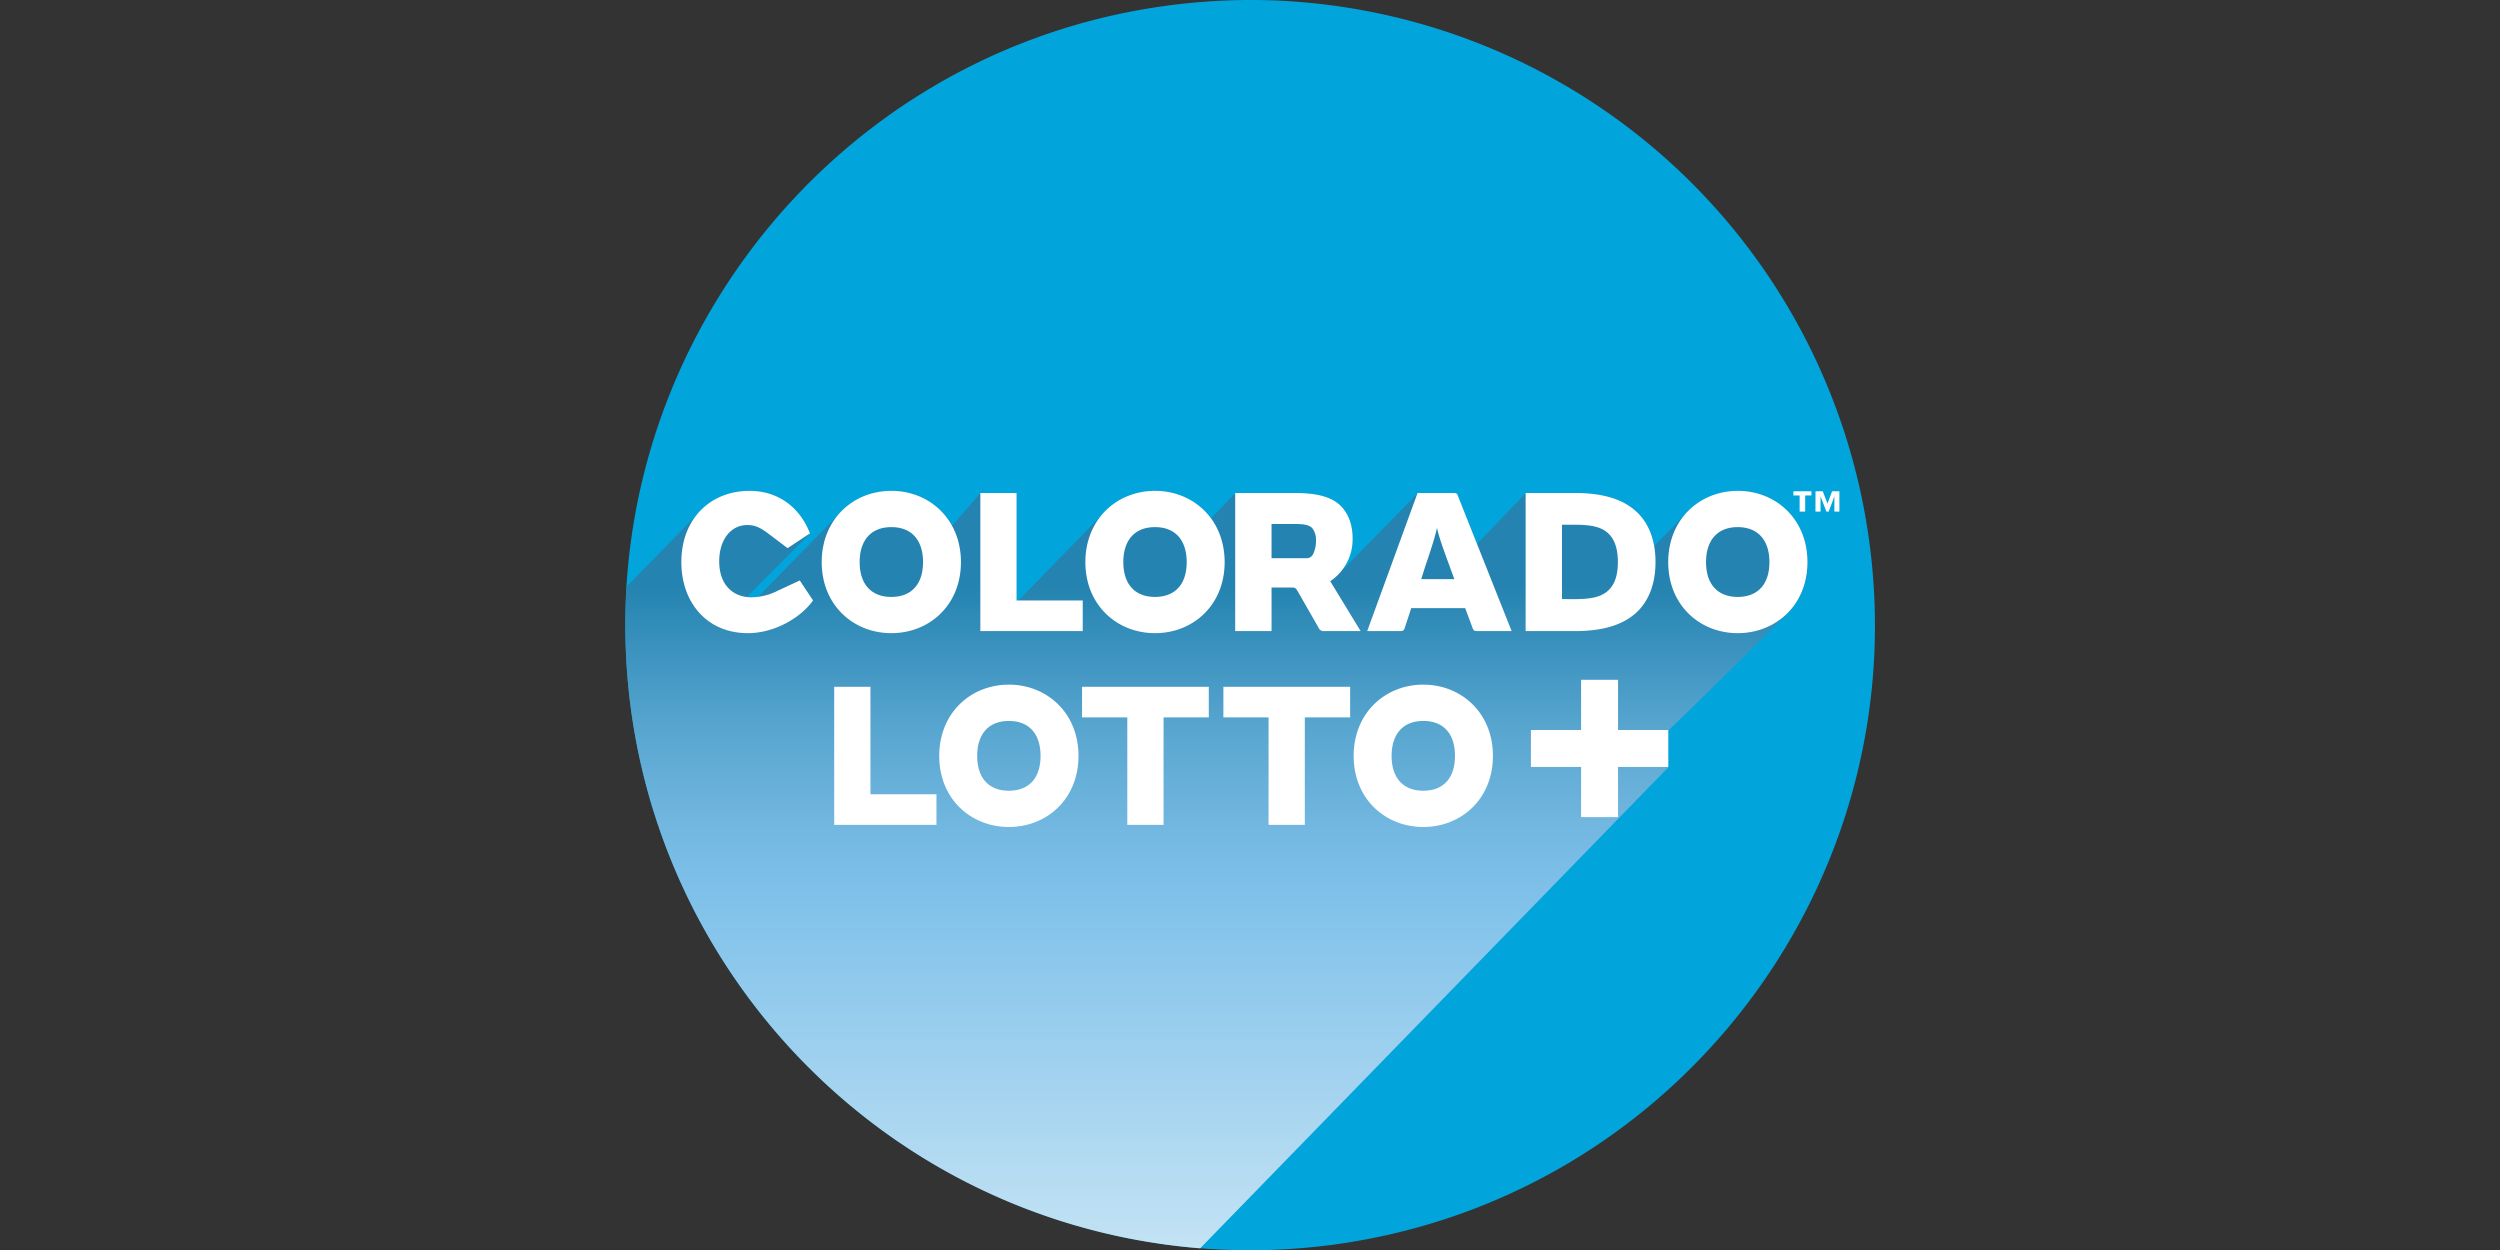 <svg xmlns="http://www.w3.org/2000/svg" viewBox="0 0 529.17 264.58"><rect x="0" y="0" width="529.17" height="264.58" fill="#333333" stroke="none"/><defs><linearGradient id="a" x1="223.85" x2="223.85" y1="-103.94" y2="288.09" gradientTransform="matrix(1 0 0 -1 0 474)" gradientUnits="userSpaceOnUse"><stop offset=".17" stop-color="#d7ecf7"/><stop offset=".6" stop-color="#81c2ea"/><stop offset=".66" stop-color="#76bae3"/><stop offset=".77" stop-color="#58a6d0"/><stop offset=".9" stop-color="#2785b2"/><stop offset=".91" stop-color="#2483b0"/></linearGradient><style>.cls-3{fill:#fff}</style></defs><g data-name="Layer 1"><path d="M237 0h-1.4A240.8 240.8 0 0 0 205 2.16C75.68 19.63-15.32 139.09 2.15 268.42a236.74 236.74 0 0 0 234.28 205 241.26 241.26 0 0 0 32-2.16C398 453.59 488.66 334.26 471 204.72A236.72 236.72 0 0 0 238.49 0z" style="fill:#01a5db" transform="translate(132.35) scale(.559)"/><path fill="url(#a)" d="M439.51 232.82a26.75 26.75 0 0 0 8.19-19.92c0-16.33-12-27-26.37-27a26.17 26.17 0 0 0-19.49 8.38c-.46.43-.9.9-1.34 1.37s-.91.9-1.34 1.37-.91.9-1.34 1.38-.91.9-1.34 1.37-.91.9-1.34 1.37-.91.9-1.35 1.38-.91.9-1.34 1.37-.91.9-1.34 1.37-.91.9-1.34 1.38l-.11.09a22.86 22.86 0 0 0-5.89-12.21c-5.4-5.53-13.57-7.82-24.06-7.82H341l-18.48 19.23-7.18-18c-.39-1.11-.7-1.19-1.62-1.19h-13.65l-28.18 28.84s3.59-6.28 3.59-11.64c0-5.2-1.62-9.38-4.39-12.23-3.55-3.55-9.18-5-17.74-5H231l-9.23 9.61a26.78 26.78 0 0 0-37.55-4.8 26.47 26.47 0 0 0-3.09 2.8l-32.21 33-.19.17h-.54V186.7h-13.71l-10.71 12.36a25.79 25.79 0 0 0-23-13.15 26.14 26.14 0 0 0-19.49 8.38l-31.11 31.8a19.55 19.55 0 0 1-2.29.14 14.28 14.28 0 0 1-1.85-.16L70 202c-3.85-10-12.18-16.1-22.9-16.1A25.28 25.28 0 0 0 28 194c-.47.44-.92.9-1.35 1.37s-.91.9-1.34 1.38-.91.89-1.34 1.37-.91.9-1.34 1.37-.91.9-1.34 1.38-.91.89-1.35 1.37-.91.9-1.34 1.37-.91.9-1.34 1.38-.91.89-1.34 1.37-.91.9-1.34 1.37-.91.9-1.35 1.38-.91.89-1.34 1.37-.91.9-1.34 1.37-.91.9-1.34 1.38-.91.89-1.34 1.37-.91.9-1.34 1.37-.92.9-1.35 1.38-.91.89-1.34 1.37-.91.9-1.34 1.37-.91.9-1.34 1.37c-.23.22-.43.45-.65.67-8 128.75 88.6 240.17 217.18 250.56L395 290.48v-14c-.49.94 44.07-43.19 44.51-43.66z" style="fill:url(#a)" transform="translate(132.35) scale(.559)"/><path d="M379.604 103.99h3.817v.878h-1.324v3.42h-1.174v-3.42h-1.319zm4.684 0h1.536l1 2.61.968-2.61h1.548v4.299h-1.062v-3.22l-1.207 3.22h-.48l-1.242-3.22v3.22h-1.073zM334.665 143.895h7.824v10.619h10.619v7.824h-10.62v10.619h-7.823v-10.62h-10.62v-7.823h10.62zM172.098 127.1c-2.795 3.88-8.384 6.92-13.788 6.92-8.763 0-14.09-6.595-14.09-15.034 0-9.35 6.333-15.09 14.43-15.09 5.992 0 10.62 3.398 12.8 8.998l-4.74 3.13-4.091-3.086c-1.766-1.324-2.845-1.805-4.438-1.805-3.537 0-5.946 3.175-5.946 7.668 0 4.851 2.755 7.629 6.89 7.629a12.547 12.547 0 0 0 5.511-1.403l4.656-2.163zM188.668 134.02c-8.014 0-14.737-5.908-14.737-15.034s6.706-15.09 14.737-15.09 14.732 5.957 14.732 15.09-6.7 15.033-14.732 15.033zm0-22.445c-4.309 0-6.706 2.794-6.706 7.41s2.414 7.367 6.706 7.367 6.707-2.739 6.707-7.366-2.38-7.411-6.707-7.411zM207.508 104.348h7.668V127.1h14.006v6.472h-21.674zM244.478 134.02c-8.014 0-14.738-5.908-14.738-15.034s6.707-15.09 14.738-15.09 14.738 5.957 14.738 15.09-6.707 15.033-14.738 15.033zm0-22.445c-4.309 0-6.706 2.794-6.706 7.41s2.414 7.367 6.706 7.367 6.707-2.739 6.707-7.366-2.398-7.411-6.707-7.411zM269.147 133.572h-7.696v-29.224h12.491c4.784 0 7.93.789 9.915 2.795 1.548 1.593 2.453 3.912 2.453 6.835a10.675 10.675 0 0 1-4.739 9.043l6.421 10.551h-7.628a1.162 1.162 0 0 1-1.291-.754l-4.337-7.573c-.475-.794-.559-.883-1.38-.883h-4.209zm7.21-15.425a1.543 1.543 0 0 0 1.553-.793 6.466 6.466 0 0 0 .643-2.996 4.04 4.04 0 0 0-.816-2.604c-.687-.66-1.766-.839-3.66-.839h-4.93v7.232zM300.053 104.348h7.657c.514 0 .687.04.905.66l11.345 28.564h-7.326c-.515 0-.733-.09-.945-.665l-1.554-4.186h-11.418l-1.38 4.186c-.173.56-.386.665-.905.665h-7.037zm4.091 7.428c-.302 1.587-1.162 4.275-2.537 8.333l-.777 2.47h7.008l-.888-2.42c-1.599-4.32-2.415-6.706-2.761-8.333zM322.928 133.572v-29.224h10.429c5.862 0 10.428 1.275 13.446 4.365 2.28 2.336 3.616 5.774 3.616 10.273s-1.352 7.88-3.588 10.227c-3.018 3.09-7.584 4.37-13.446 4.37zm10.216-6.751c3.315 0 5.645-.352 7.193-1.76 1.336-1.19 2.113-3.085 2.113-6.087s-.777-4.94-2.113-6.147c-1.548-1.409-3.878-1.76-7.193-1.76h-2.52v15.737zM367.823 134.02c-8.009 0-14.715-5.908-14.715-15.034s6.706-15.09 14.737-15.09 14.738 5.957 14.738 15.09-6.746 15.033-14.76 15.033zm0-22.445c-4.31 0-6.707 2.794-6.707 7.41s2.415 7.367 6.707 7.367 6.706-2.739 6.706-7.366-2.42-7.411-6.706-7.411zM176.574 145.37h7.674v22.752h13.972v6.483h-21.646zM213.544 175.047c-8.014 0-14.738-5.908-14.738-15.04s6.707-15.09 14.738-15.09 14.738 5.953 14.738 15.09-6.724 15.04-14.738 15.04zm0-22.445c-4.309 0-6.706 2.795-6.706 7.405s2.414 7.366 6.706 7.366 6.707-2.733 6.707-7.366-2.392-7.405-6.707-7.405zM238.615 151.853h-9.579v-6.483h26.826v6.483h-9.573v22.752h-7.674zM268.516 151.853h-9.563v-6.483h26.826v6.483h-9.59v22.752h-7.673zM301.266 175.047c-8.014 0-14.738-5.908-14.738-15.04s6.707-15.09 14.738-15.09 14.738 5.953 14.738 15.09-6.724 15.04-14.738 15.04zm0-22.445c-4.31 0-6.707 2.795-6.707 7.405s2.41 7.366 6.707 7.366 6.706-2.733 6.706-7.366-2.37-7.405-6.706-7.405z" class="cls-3"/></g><title>Lotto at Colorado Lottery</title></svg>